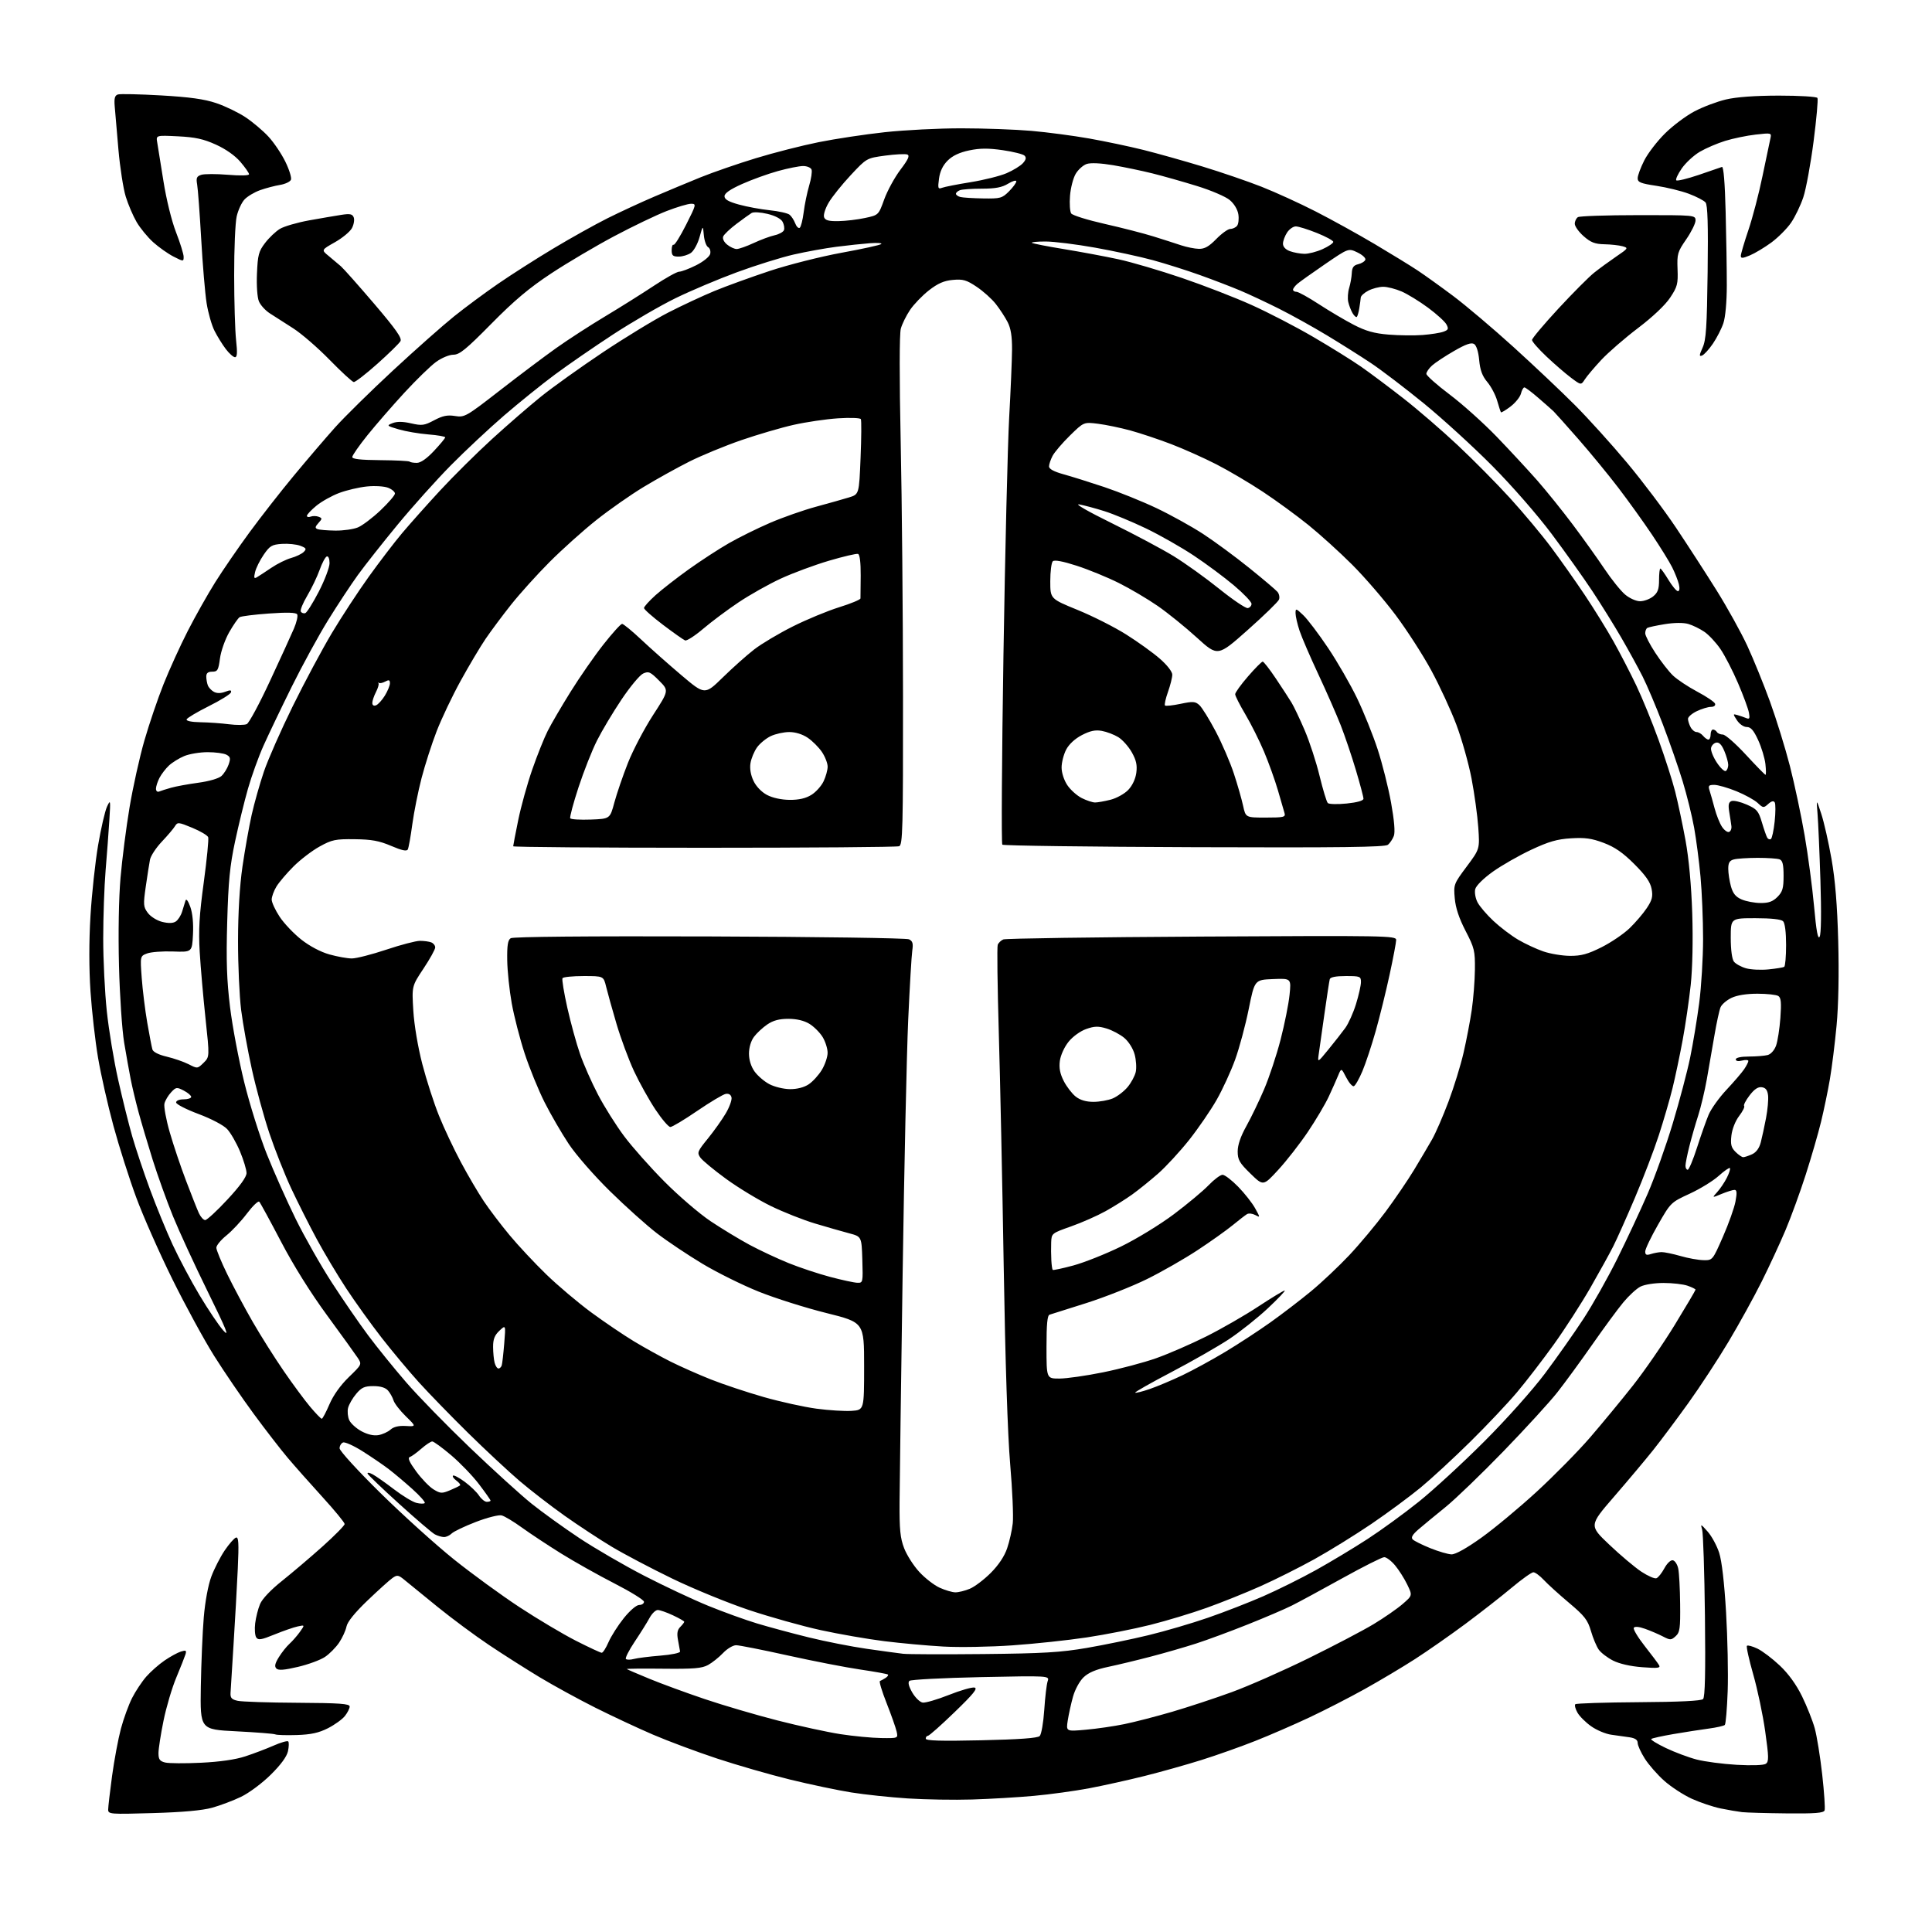 <?xml version="1.0" encoding="UTF-8" standalone="no"?>
<svg 
  version="1.1" 
  xmlns="http://www.w3.org/2000/svg" 
  xmlns:xlink="http://www.w3.org/1999/xlink" 
  xmlns:svg="http://www.w3.org/2000/svg"
  xmlns:rdf="http://www.w3.org/1999/02/22-rdf-syntax-ns#"
  xmlns:cc="http://creativecommons.org/ns#"
  xmlns:dc="http://purl.org/dc/elements/1.1/"
  viewBox="0 0 768 768"
  width="768"
  height="768"
>
<style>svg {background-color: white; }</style>"
<path stroke="none" fill="black" fill-rule="evenodd" d="M60.75,720.73C43.75,721.23 43.00,721.17 43.00,719.33C43.00,718.28 43.70,712.26 44.55,705.96C45.41,699.66 46.99,691.21 48.06,687.19C49.14,683.17 51.14,677.67 52.51,674.98C53.88,672.28 56.42,668.46 58.15,666.48C59.89,664.50 63.15,661.62 65.41,660.08C67.66,658.54 70.58,656.94 71.90,656.52C73.93,655.89 74.21,656.06 73.73,657.64C73.41,658.66 71.77,662.81 70.08,666.86C68.38,670.91 66.09,678.64 65.00,684.02C63.90,689.41 63.00,695.20 63.00,696.89C63.00,699.37 63.50,700.09 65.63,700.62C67.08,700.99 73.49,701.03 79.88,700.72C87.40,700.36 93.62,699.46 97.50,698.18C100.80,697.10 105.85,695.18 108.73,693.92C111.60,692.65 114.23,691.90 114.57,692.24C114.91,692.58 114.86,694.34 114.47,696.15C114.00,698.29 111.60,701.56 107.62,705.48C104.24,708.83 98.97,712.75 95.83,714.26C92.71,715.76 87.54,717.71 84.33,718.60C80.44,719.68 72.60,720.39 60.75,720.73zM710.14,720.85C702.09,720.77 694.15,720.54 692.50,720.35C690.85,720.16 687.02,719.50 684.00,718.89C680.98,718.27 675.80,716.53 672.50,715.03C669.20,713.52 664.29,710.32 661.58,707.91C658.87,705.50 655.38,701.52 653.83,699.07C652.27,696.62 651.00,693.82 651.00,692.85C651.00,691.63 650.00,690.94 647.75,690.60C645.96,690.33 642.71,689.87 640.52,689.58C638.32,689.29 634.73,687.79 632.54,686.24C630.34,684.70 627.87,682.24 627.05,680.77C626.22,679.31 625.85,677.82 626.21,677.46C626.57,677.10 637.89,676.74 651.38,676.65C667.72,676.55 676.27,676.13 677.00,675.40C677.78,674.62 678.00,664.77 677.74,642.40C677.54,624.85 677.04,609.38 676.62,608.00C675.92,605.69 676.09,605.75 678.79,608.80C680.41,610.61 682.48,614.42 683.39,617.25C684.45,620.51 685.45,629.17 686.14,640.95C686.74,651.15 687.03,665.24 686.78,672.25C686.53,679.27 686.02,685.31 685.64,685.69C685.27,686.06 682.38,686.72 679.23,687.14C676.08,687.56 669.77,688.54 665.22,689.32C660.66,690.10 656.69,690.98 656.39,691.28C656.09,691.58 658.72,693.20 662.24,694.88C665.77,696.56 671.25,698.61 674.44,699.44C677.63,700.27 684.80,701.22 690.37,701.54C696.40,701.88 701.08,701.72 701.93,701.14C703.18,700.29 703.15,698.56 701.70,688.28C700.79,681.76 698.64,671.56 696.94,665.62C695.24,659.68 694.11,654.55 694.44,654.23C694.76,653.91 696.63,654.41 698.60,655.35C700.56,656.28 704.57,659.32 707.50,662.09C710.96,665.36 714.05,669.64 716.34,674.31C718.27,678.26 720.54,683.98 721.38,687.00C722.22,690.02 723.56,698.31 724.36,705.42C725.15,712.53 725.58,718.94 725.30,719.67C724.90,720.70 721.51,720.97 710.14,720.85zM386.50,715.33C379.35,715.55 367.82,715.36 360.88,714.91C353.93,714.46 343.81,713.39 338.38,712.52C332.94,711.65 321.98,709.34 314.00,707.39C306.02,705.43 292.98,701.67 285.00,699.03C277.02,696.39 265.59,692.12 259.59,689.55C253.59,686.97 243.24,682.13 236.59,678.80C229.94,675.46 220.00,670.02 214.50,666.71C209.00,663.39 199.95,657.64 194.40,653.92C188.84,650.20 179.68,643.41 174.03,638.83C168.39,634.25 162.49,629.45 160.93,628.16C158.35,626.03 157.91,625.95 155.99,627.30C154.83,628.11 150.38,632.13 146.10,636.22C141.03,641.08 138.11,644.69 137.73,646.59C137.41,648.19 136.09,651.06 134.80,652.98C133.51,654.89 130.99,657.44 129.19,658.65C127.40,659.86 122.57,661.64 118.45,662.61C112.96,663.90 110.68,664.08 109.86,663.26C109.04,662.44 109.30,661.25 110.84,658.76C111.99,656.89 113.90,654.50 115.08,653.43C116.25,652.37 118.11,650.24 119.21,648.71C121.20,645.91 121.20,645.91 118.35,646.53C116.78,646.86 112.64,648.30 109.15,649.72C103.85,651.88 102.65,652.08 101.86,650.90C101.34,650.13 101.15,647.60 101.44,645.27C101.72,642.94 102.59,639.51 103.37,637.65C104.24,635.57 107.65,631.98 112.15,628.40C116.19,625.17 123.44,619.02 128.25,614.71C133.06,610.40 137.00,606.40 137.00,605.82C137.00,605.24 133.05,600.43 128.22,595.13C123.39,589.83 117.16,582.80 114.37,579.50C111.58,576.20 105.49,568.33 100.84,562.00C96.18,555.67 89.12,545.33 85.14,539.00C81.16,532.67 73.68,518.95 68.52,508.50C63.36,498.05 56.89,483.43 54.15,476.00C51.40,468.57 47.32,455.75 45.08,447.50C42.84,439.25 40.10,427.10 38.98,420.50C37.86,413.90 36.51,402.06 35.98,394.18C35.36,385.03 35.36,374.15 35.97,364.02C36.49,355.30 37.86,342.68 39.00,335.97C40.15,329.26 41.74,322.36 42.55,320.64C43.92,317.68 43.98,317.99 43.47,326.00C43.18,330.68 42.51,339.68 41.98,346.00C41.46,352.32 41.03,364.48 41.03,373.00C41.02,381.52 41.67,394.57 42.46,402.00C43.25,409.43 45.27,421.65 46.96,429.17C48.64,436.69 51.16,446.82 52.55,451.67C53.95,456.53 57.11,466.00 59.59,472.72C62.06,479.44 66.12,489.34 68.60,494.72C71.09,500.10 75.91,509.16 79.31,514.85C82.72,520.55 86.95,526.85 88.73,528.85C91.33,531.80 90.14,528.82 82.59,513.47C77.44,503.00 71.22,489.50 68.76,483.47C66.30,477.43 62.67,467.32 60.68,461.00C58.70,454.68 56.17,446.12 55.05,442.00C53.94,437.88 52.54,432.02 51.95,429.00C51.35,425.98 50.19,419.45 49.36,414.50C48.53,409.55 47.60,395.79 47.30,383.92C46.97,370.93 47.21,357.00 47.91,348.92C48.55,341.54 50.16,328.94 51.50,320.93C52.84,312.92 55.49,300.99 57.38,294.43C59.27,287.87 62.70,277.77 65.00,272.00C67.30,266.23 71.63,256.70 74.63,250.84C77.63,244.97 82.55,236.25 85.56,231.45C88.57,226.65 94.70,217.73 99.19,211.61C103.67,205.50 111.62,195.32 116.87,189.00C122.11,182.68 129.47,174.07 133.23,169.87C136.99,165.68 147.36,155.48 156.28,147.21C165.20,138.94 176.10,129.29 180.50,125.76C184.90,122.22 192.78,116.39 198.00,112.80C203.22,109.20 213.12,102.88 220.00,98.76C226.88,94.63 236.55,89.24 241.50,86.76C246.45,84.29 254.78,80.43 260.00,78.20C265.23,75.96 273.55,72.49 278.50,70.48C283.45,68.48 293.33,65.06 300.46,62.89C307.58,60.71 318.83,57.84 325.46,56.51C332.08,55.18 343.89,53.40 351.71,52.55C359.52,51.70 373.25,51.00 382.21,51.01C391.17,51.01 403.68,51.47 410.00,52.02C416.32,52.57 426.68,53.94 433.00,55.06C439.32,56.18 449.00,58.22 454.50,59.59C460.00,60.97 470.57,63.93 478.00,66.19C485.43,68.45 496.00,72.07 501.50,74.24C507.00,76.41 516.67,80.82 523.00,84.06C529.33,87.29 539.90,93.14 546.50,97.05C553.10,100.97 560.75,105.66 563.50,107.49C566.25,109.31 572.62,113.88 577.66,117.65C582.69,121.42 593.49,130.56 601.66,137.97C609.82,145.38 620.82,155.77 626.10,161.08C631.39,166.38 640.69,176.67 646.78,183.96C652.87,191.24 661.65,202.89 666.30,209.85C670.95,216.81 678.20,228.01 682.41,234.75C686.62,241.49 692.08,251.34 694.54,256.63C696.99,261.93 701.07,271.94 703.59,278.88C706.11,285.82 709.68,297.36 711.52,304.52C713.35,311.68 715.99,324.05 717.36,332.02C718.74,339.98 720.43,352.71 721.12,360.29C722.02,370.19 722.65,373.59 723.34,372.35C723.94,371.29 724.05,362.72 723.65,350.07C723.29,338.75 722.77,326.80 722.50,323.50C722.01,317.50 722.01,317.50 723.98,323.50C725.07,326.80 726.90,334.90 728.06,341.50C729.52,349.82 730.34,359.82 730.72,374.12C731.07,386.98 730.82,399.60 730.07,407.62C729.41,414.71 728.21,424.32 727.41,429.00C726.61,433.68 725.02,441.32 723.88,446.00C722.74,450.68 720.00,460.12 717.79,467.00C715.59,473.88 711.97,483.77 709.77,489.00C707.56,494.23 703.29,503.45 700.27,509.50C697.25,515.55 691.35,526.26 687.15,533.29C682.95,540.33 675.74,551.33 671.13,557.75C666.52,564.17 660.22,572.59 657.14,576.46C654.05,580.33 647.06,588.65 641.61,594.95C631.69,606.41 631.69,606.41 639.71,614.02C644.12,618.21 649.86,623.04 652.45,624.76C655.04,626.47 657.74,627.65 658.45,627.38C659.17,627.11 660.59,625.32 661.62,623.41C662.69,621.43 664.12,620.07 664.98,620.24C665.81,620.39 666.77,621.87 667.12,623.51C667.48,625.16 667.82,631.49 667.88,637.60C667.99,647.33 667.77,648.90 666.09,650.42C664.30,652.03 663.98,652.04 660.98,650.49C659.21,649.58 656.04,648.22 653.91,647.47C651.52,646.62 649.83,646.47 649.46,647.07C649.13,647.60 651.06,650.84 653.76,654.27C656.46,657.70 659.04,661.13 659.49,661.91C660.18,663.08 659.08,663.22 652.79,662.74C648.13,662.39 643.71,661.38 641.20,660.10C638.96,658.96 636.41,657.01 635.53,655.76C634.65,654.52 633.25,651.19 632.43,648.36C631.13,643.94 629.90,642.35 623.71,637.15C619.74,633.81 615.22,629.71 613.67,628.04C612.11,626.37 610.25,625.00 609.54,625.00C608.83,625.00 604.93,627.78 600.87,631.18C596.82,634.58 588.55,641.04 582.50,645.54C576.45,650.03 567.45,656.31 562.50,659.50C557.55,662.69 548.55,668.05 542.50,671.42C536.45,674.79 526.55,679.87 520.50,682.71C514.45,685.56 504.78,689.76 499.01,692.04C493.25,694.33 483.61,697.74 477.59,699.63C471.57,701.52 461.44,704.37 455.07,705.96C448.71,707.56 438.77,709.76 433.00,710.86C427.23,711.95 417.32,713.31 411.00,713.88C404.68,714.46 393.65,715.11 386.50,715.33zM390.05,691.79C405.23,691.45 412.48,690.93 413.30,690.10C413.96,689.45 414.77,684.77 415.11,679.70C415.44,674.64 416.05,669.51 416.46,668.31C417.20,666.12 417.20,666.12 389.85,666.68C374.81,667.00 362.05,667.67 361.50,668.17C360.84,668.78 361.24,670.37 362.64,672.80C363.82,674.83 365.68,676.64 366.77,676.80C367.87,676.97 372.53,675.61 377.13,673.79C381.73,671.96 386.34,670.63 387.36,670.83C388.79,671.11 387.00,673.33 379.48,680.59C374.13,685.77 369.36,690.00 368.87,690.00C368.39,690.00 368.00,690.51 368.00,691.14C368.00,691.97 373.94,692.15 390.05,691.79zM350.27,690.90C357.04,691.00 357.04,691.00 356.41,688.25C356.06,686.74 354.27,681.67 352.43,677.00C350.58,672.33 349.39,668.38 349.79,668.23C350.18,668.09 351.16,667.55 351.97,667.04C352.78,666.53 353.23,665.91 352.97,665.66C352.71,665.41 347.77,664.52 342.00,663.67C336.23,662.83 323.25,660.30 313.17,658.07C303.09,655.83 293.84,654.00 292.61,654.00C291.38,654.00 289.05,655.39 287.44,657.09C285.82,658.79 283.15,660.93 281.50,661.84C279.04,663.20 275.84,663.47 263.67,663.34C255.51,663.25 248.99,663.31 249.17,663.48C249.35,663.64 253.39,665.38 258.15,667.34C262.90,669.30 272.80,672.93 280.15,675.41C287.49,677.89 300.51,681.72 309.07,683.91C317.64,686.10 328.89,688.55 334.07,689.35C339.26,690.15 346.55,690.85 350.27,690.90zM118.00,689.70C113.88,689.83 110.01,689.72 109.42,689.44C108.82,689.17 101.86,688.62 93.94,688.22C79.56,687.50 79.56,687.50 79.83,670.50C79.99,661.15 80.51,648.75 81.00,642.94C81.53,636.65 82.75,630.08 84.01,626.70C85.18,623.58 87.57,618.91 89.32,616.32C91.07,613.74 93.09,611.44 93.80,611.21C94.85,610.88 94.99,613.34 94.52,623.65C94.19,630.72 93.44,644.15 92.85,653.50C92.26,662.85 91.71,671.61 91.64,672.97C91.53,674.95 92.10,675.58 94.50,676.10C96.15,676.47 106.84,676.82 118.25,676.88C135.06,676.98 139.00,677.26 139.00,678.37C139.00,679.12 138.15,680.81 137.11,682.13C136.07,683.45 133.03,685.64 130.36,687.00C126.71,688.84 123.64,689.52 118.00,689.70zM431.64,687.59C435.96,687.21 442.84,686.21 446.92,685.37C450.99,684.54 459.54,682.33 465.92,680.47C472.29,678.60 482.96,675.09 489.63,672.65C496.30,670.22 510.03,664.16 520.13,659.20C530.23,654.23 541.90,648.12 546.06,645.60C550.22,643.09 555.40,639.50 557.56,637.63C561.50,634.22 561.50,634.22 559.37,629.83C558.20,627.41 556.02,623.99 554.53,622.22C553.04,620.45 551.12,619.00 550.25,619.00C549.39,619.00 541.90,622.77 533.59,627.38C525.29,631.99 516.25,636.88 513.50,638.25C510.75,639.63 502.88,643.00 496.00,645.74C489.12,648.49 479.90,651.90 475.50,653.32C471.10,654.74 463.01,657.08 457.52,658.51C452.04,659.95 444.40,661.79 440.54,662.60C435.64,663.63 432.69,664.88 430.73,666.76C429.14,668.28 427.32,671.63 426.53,674.47C425.76,677.24 424.83,681.48 424.45,683.90C423.77,688.30 423.77,688.30 431.64,687.59zM251.99,659.46C253.37,659.09 258.10,658.49 262.50,658.14C266.93,657.79 270.43,657.05 270.34,656.50C270.25,655.95 269.87,653.88 269.51,651.90C269.01,649.27 269.26,647.88 270.42,646.73C271.29,645.85 272.00,644.94 272.00,644.68C272.00,644.43 269.98,643.27 267.51,642.11C265.04,640.95 262.32,640.00 261.46,640.00C260.61,640.00 259.14,641.42 258.20,643.16C257.27,644.89 254.62,649.12 252.32,652.56C250.02,656.00 248.44,659.11 248.81,659.48C249.18,659.84 250.61,659.84 251.99,659.46zM391.00,657.51C414.68,657.27 421.61,656.86 432.00,655.08C438.88,653.90 449.90,651.62 456.50,650.02C463.10,648.43 473.76,645.30 480.20,643.07C486.63,640.85 496.57,636.98 502.28,634.48C508.00,631.97 517.40,627.30 523.17,624.09C528.94,620.88 538.12,615.36 543.58,611.81C549.04,608.27 558.23,601.58 564.00,596.95C569.77,592.33 581.48,581.56 590.01,573.02C598.86,564.17 609.22,552.56 614.14,546.00C618.87,539.67 625.74,529.93 629.39,524.34C633.05,518.75 639.13,507.95 642.91,500.34C646.69,492.73 652.11,481.12 654.96,474.55C657.81,467.97 662.31,455.36 664.96,446.52C667.62,437.68 670.72,425.96 671.85,420.47C672.98,414.99 674.61,405.19 675.46,398.70C676.31,392.21 677.00,380.73 677.00,373.20C677.00,365.66 676.54,354.55 675.98,348.50C675.43,342.45 674.28,333.68 673.44,329.00C672.60,324.32 670.54,316.00 668.86,310.50C667.18,305.00 663.64,294.83 660.99,287.90C658.35,280.97 654.73,272.42 652.95,268.90C651.17,265.38 647.37,258.45 644.50,253.50C641.63,248.55 636.46,240.22 633.00,235.00C629.55,229.78 622.28,219.56 616.85,212.30C611.18,204.72 601.12,193.19 593.23,185.23C585.68,177.61 573.42,166.42 566.00,160.36C558.58,154.31 549.12,147.10 545.00,144.35C540.88,141.60 532.99,136.63 527.47,133.30C521.96,129.97 513.41,125.22 508.47,122.74C503.54,120.26 496.57,117.00 493.00,115.49C489.43,113.99 482.23,111.22 477.00,109.35C471.77,107.47 463.35,104.81 458.29,103.42C453.22,102.04 442.89,99.80 435.34,98.45C427.78,97.10 418.92,96.00 415.63,96.00C412.35,96.00 409.90,96.23 410.18,96.52C410.47,96.80 416.19,97.93 422.90,99.02C429.61,100.12 439.38,101.94 444.60,103.07C449.82,104.20 461.16,107.54 469.80,110.48C478.43,113.42 490.91,118.25 497.51,121.23C504.12,124.20 515.15,129.91 522.01,133.92C528.88,137.93 537.42,143.24 541.00,145.73C544.58,148.22 552.18,153.91 557.90,158.38C563.62,162.84 573.33,171.22 579.48,177.00C585.64,182.78 594.98,192.22 600.25,198.00C605.52,203.78 612.85,212.55 616.55,217.50C620.24,222.45 626.28,231.00 629.96,236.50C633.64,242.00 638.79,250.32 641.41,255.00C644.03,259.68 648.10,267.55 650.46,272.50C652.82,277.45 656.81,287.20 659.33,294.18C661.86,301.15 664.82,310.38 665.91,314.68C667.00,318.98 668.85,327.68 670.01,334.00C671.35,341.33 672.32,351.85 672.69,363.00C673.03,373.66 672.80,384.80 672.09,391.50C671.44,397.55 670.00,407.45 668.87,413.50C667.75,419.55 665.95,428.10 664.87,432.50C663.80,436.90 661.33,445.36 659.40,451.30C657.47,457.24 653.18,468.46 649.86,476.25C646.55,484.03 642.69,492.67 641.28,495.45C639.88,498.23 635.80,505.62 632.21,511.88C628.62,518.13 622.10,528.26 617.71,534.38C613.32,540.49 606.70,549.10 602.99,553.50C599.28,557.90 590.90,566.77 584.37,573.20C577.84,579.64 568.99,587.81 564.70,591.35C560.40,594.89 551.63,601.37 545.20,605.75C538.76,610.12 528.55,616.44 522.50,619.80C516.45,623.15 506.77,628.00 501.00,630.57C495.23,633.15 485.66,636.99 479.74,639.11C473.82,641.24 463.69,644.30 457.24,645.92C450.78,647.54 439.43,649.78 432.00,650.90C424.57,652.02 411.30,653.44 402.50,654.05C393.70,654.67 381.32,654.89 375.00,654.53C368.68,654.18 358.10,653.21 351.50,652.39C344.90,651.57 333.53,649.59 326.24,648.00C318.95,646.41 306.13,642.81 297.76,640.02C289.39,637.22 275.66,631.60 267.24,627.52C258.83,623.44 248.02,617.75 243.22,614.87C238.43,612.00 230.00,606.46 224.50,602.57C219.01,598.68 210.91,592.43 206.50,588.67C202.10,584.91 192.93,576.36 186.13,569.67C179.33,562.98 170.51,553.90 166.52,549.50C162.54,545.10 155.86,537.10 151.67,531.73C147.49,526.35 141.19,517.58 137.67,512.23C134.15,506.88 128.84,498.00 125.88,492.50C122.91,487.00 118.36,477.95 115.75,472.39C113.15,466.82 109.24,456.92 107.05,450.39C104.87,443.85 101.74,432.43 100.11,425.00C98.47,417.57 96.56,407.00 95.86,401.50C95.17,396.00 94.61,383.62 94.62,374.00C94.64,362.77 95.27,352.20 96.38,344.50C97.34,337.90 98.98,328.68 100.02,324.00C101.07,319.32 103.27,311.54 104.91,306.71C106.56,301.87 111.72,290.17 116.38,280.71C121.04,271.24 128.02,258.20 131.88,251.72C135.75,245.25 142.38,235.12 146.62,229.22C150.86,223.33 156.78,215.57 159.79,212.00C162.79,208.43 169.56,200.82 174.84,195.10C180.12,189.39 189.44,180.14 195.56,174.55C201.68,168.96 210.47,161.34 215.09,157.62C219.72,153.89 230.75,146.01 239.60,140.09C248.46,134.18 260.16,127.05 265.60,124.26C271.05,121.47 279.33,117.60 284.00,115.67C288.68,113.74 298.58,110.15 306.00,107.69C313.43,105.23 326.25,101.99 334.50,100.48C342.75,98.98 349.86,97.42 350.31,97.01C350.75,96.61 348.73,96.46 345.81,96.68C342.89,96.90 336.90,97.53 332.50,98.10C328.10,98.66 320.45,100.05 315.50,101.18C310.55,102.31 300.43,105.47 293.00,108.20C285.57,110.93 274.55,115.59 268.50,118.55C262.45,121.51 251.28,128.00 243.67,132.97C236.07,137.94 225.67,145.11 220.56,148.91C215.45,152.70 206.38,160.01 200.41,165.15C194.45,170.29 184.90,179.22 179.19,185.00C173.49,190.78 163.98,201.38 158.06,208.56C152.14,215.74 145.04,224.74 142.27,228.56C139.51,232.38 134.18,240.45 130.44,246.50C126.70,252.55 120.18,264.48 115.96,273.00C111.74,281.52 106.68,292.10 104.71,296.50C102.75,300.90 99.99,308.55 98.58,313.50C97.16,318.45 94.85,327.90 93.44,334.50C91.37,344.20 90.77,350.34 90.32,366.50C89.88,381.96 90.14,389.65 91.45,400.37C92.38,407.99 94.91,421.39 97.07,430.14C99.22,438.90 103.27,451.78 106.06,458.78C108.85,465.78 114.01,477.35 117.52,484.50C121.04,491.65 127.50,503.04 131.88,509.80C136.26,516.57 142.76,526.02 146.33,530.80C149.90,535.59 156.71,544.00 161.47,549.50C166.22,555.00 177.64,566.70 186.83,575.50C196.02,584.30 207.03,594.29 211.28,597.71C215.53,601.12 224.07,607.27 230.25,611.38C236.44,615.49 248.03,622.22 256.00,626.34C263.98,630.46 275.45,635.85 281.50,638.32C287.55,640.79 296.32,643.96 301.00,645.37C305.68,646.78 314.90,649.27 321.50,650.89C328.10,652.52 338.45,654.55 344.50,655.42C350.55,656.29 357.07,657.18 359.00,657.40C360.93,657.62 375.32,657.67 391.00,657.51zM239.20,657.00C239.68,657.00 240.90,655.09 241.91,652.75C242.93,650.41 245.65,646.14 247.96,643.25C250.40,640.21 252.98,638.00 254.09,638.00C255.14,638.00 256.00,637.43 256.00,636.73C256.00,636.03 250.74,632.77 244.32,629.48C237.90,626.19 228.33,620.82 223.07,617.55C217.81,614.28 210.80,609.64 207.50,607.26C204.20,604.87 200.56,602.68 199.40,602.39C198.25,602.10 193.63,603.27 189.15,605.00C184.66,606.73 180.35,608.79 179.57,609.57C178.78,610.36 177.41,611.00 176.51,611.00C175.61,611.00 173.97,610.52 172.86,609.93C171.76,609.34 165.38,603.88 158.68,597.81C151.98,591.74 146.34,586.33 146.13,585.79C145.93,585.25 146.83,585.37 148.13,586.07C149.44,586.76 153.26,589.45 156.63,592.03C160.00,594.61 163.99,597.03 165.50,597.41C167.00,597.79 168.51,597.83 168.84,597.49C169.17,597.16 166.98,594.67 163.97,591.96C160.96,589.25 156.70,585.66 154.50,583.98C152.30,582.30 147.63,579.12 144.12,576.90C140.62,574.69 137.13,573.12 136.37,573.41C135.62,573.70 134.99,574.74 134.99,575.72C134.98,576.71 142.19,584.60 151.24,593.51C160.18,602.32 173.35,614.20 180.50,619.93C187.65,625.65 199.35,634.18 206.50,638.87C213.65,643.57 223.73,649.57 228.91,652.21C234.09,654.84 238.71,657.00 239.20,657.00zM379.78,632.98C381.04,632.99 383.62,632.35 385.53,631.55C387.43,630.76 391.17,627.93 393.83,625.27C396.94,622.15 399.27,618.67 400.35,615.48C401.28,612.76 402.29,608.28 402.59,605.52C402.90,602.76 402.43,592.17 401.56,582.00C400.56,570.34 399.61,541.31 398.99,503.50C398.45,470.50 397.57,428.54 397.03,410.26C396.50,391.97 396.30,376.37 396.61,375.58C396.91,374.80 397.91,373.83 398.83,373.44C399.75,373.05 435.26,372.53 477.75,372.30C550.84,371.89 555.00,371.97 555.00,373.62C555.00,374.58 553.83,380.80 552.39,387.44C550.96,394.07 548.48,404.14 546.88,409.81C545.28,415.48 542.90,422.67 541.59,425.78C540.28,428.89 538.74,431.59 538.16,431.78C537.59,431.97 536.23,430.41 535.15,428.31C533.19,424.50 533.19,424.50 531.95,427.50C531.27,429.15 529.59,432.94 528.20,435.92C526.82,438.89 523.09,445.19 519.91,449.92C516.73,454.64 511.44,461.43 508.15,465.00C502.18,471.50 502.18,471.50 497.09,466.54C492.70,462.26 492.00,461.04 492.00,457.70C492.00,455.15 493.17,451.72 495.44,447.66C497.33,444.27 500.51,437.68 502.51,433.00C504.51,428.32 507.45,419.47 509.04,413.32C510.63,407.17 512.24,399.16 512.61,395.52C513.29,388.91 513.29,388.91 506.01,389.20C498.73,389.50 498.73,389.50 496.38,401.15C495.09,407.55 492.66,416.59 490.98,421.23C489.30,425.87 485.99,433.08 483.62,437.23C481.25,441.39 476.33,448.56 472.69,453.16C469.04,457.75 463.50,463.76 460.38,466.51C457.25,469.25 452.62,472.99 450.10,474.80C447.57,476.62 442.80,479.61 439.50,481.45C436.20,483.28 430.01,486.02 425.75,487.52C418.08,490.23 418.00,490.29 417.86,493.88C417.78,495.87 417.81,499.06 417.92,500.97C418.02,502.88 418.27,504.61 418.47,504.80C418.67,505.00 422.36,504.21 426.67,503.05C430.98,501.88 439.49,498.50 445.60,495.52C451.75,492.53 461.11,486.81 466.60,482.69C472.04,478.60 478.28,473.40 480.45,471.13C482.63,468.86 485.12,467.00 485.99,467.00C486.86,467.00 489.66,469.14 492.20,471.75C494.74,474.36 497.77,478.20 498.92,480.29C500.99,484.04 500.99,484.07 498.98,482.99C497.87,482.40 496.41,482.23 495.73,482.62C495.05,483.02 492.48,485.00 490.00,487.04C487.52,489.07 481.23,493.55 476.00,496.99C470.77,500.43 461.76,505.59 455.96,508.45C450.16,511.31 439.36,515.59 431.96,517.95C424.56,520.32 417.94,522.41 417.25,522.60C416.33,522.85 416.00,526.29 416.00,535.47C416.00,548.00 416.00,548.00 421.12,548.00C423.94,548.00 431.75,546.89 438.48,545.52C445.20,544.16 454.71,541.64 459.60,539.91C464.49,538.18 473.44,534.29 479.50,531.26C485.55,528.23 494.86,522.88 500.18,519.37C505.50,515.87 510.23,513.00 510.68,513.00C511.13,513.01 508.14,516.17 504.03,520.03C499.92,523.89 492.94,529.44 488.53,532.36C484.11,535.27 473.83,541.15 465.68,545.42C457.53,549.69 451.04,553.37 451.26,553.60C451.49,553.82 454.11,553.17 457.09,552.14C460.06,551.11 465.88,548.67 470.00,546.70C474.12,544.74 481.77,540.57 487.00,537.43C492.23,534.29 500.32,529.00 505.00,525.67C509.68,522.34 516.94,516.78 521.14,513.31C525.35,509.84 532.19,503.38 536.36,498.96C540.52,494.54 547.00,486.77 550.77,481.71C554.53,476.64 559.65,469.12 562.14,465.00C564.63,460.88 567.84,455.44 569.27,452.93C570.71,450.41 573.64,443.65 575.80,437.91C577.96,432.16 580.66,423.42 581.79,418.48C582.93,413.54 584.39,405.90 585.04,401.50C585.68,397.11 586.25,389.88 586.30,385.44C586.38,377.97 586.11,376.84 582.58,370.03C579.99,365.02 578.62,360.90 578.29,357.09C577.80,351.61 577.90,351.36 583.01,344.50C588.23,337.50 588.23,337.50 587.64,328.92C587.31,324.20 586.10,315.43 584.95,309.42C583.79,303.41 581.08,293.80 578.92,288.05C576.76,282.31 572.26,272.59 568.93,266.45C565.60,260.31 559.20,250.39 554.71,244.40C550.21,238.40 542.48,229.44 537.52,224.48C532.56,219.52 524.70,212.40 520.06,208.66C515.42,204.92 507.32,199.00 502.06,195.52C496.80,192.03 488.46,187.11 483.53,184.58C478.60,182.05 470.50,178.43 465.53,176.53C460.56,174.63 453.26,172.19 449.30,171.11C445.35,170.04 439.57,168.84 436.46,168.45C430.82,167.75 430.82,167.75 425.33,173.12C422.31,176.08 419.21,179.72 418.42,181.20C417.64,182.69 417.00,184.59 417.00,185.42C417.00,186.42 418.96,187.48 422.75,188.53C425.91,189.40 433.23,191.69 439.00,193.62C444.77,195.56 454.12,199.33 459.76,202.01C465.40,204.69 473.73,209.31 478.26,212.26C482.79,215.22 491.03,221.28 496.56,225.74C502.09,230.19 507.16,234.49 507.83,235.29C508.49,236.09 508.76,237.46 508.42,238.34C508.09,239.21 502.47,244.67 495.94,250.47C484.07,261.01 484.07,261.01 475.78,253.47C471.23,249.32 464.24,243.67 460.26,240.91C456.28,238.15 449.31,234.03 444.77,231.76C440.23,229.49 432.68,226.40 428.01,224.89C422.44,223.09 419.15,222.48 418.50,223.12C417.95,223.66 417.50,227.23 417.50,231.06C417.50,238.02 417.50,238.02 428.34,242.45C434.30,244.88 442.98,249.26 447.63,252.19C452.28,255.11 458.31,259.45 461.04,261.83C463.95,264.36 466.00,267.00 466.00,268.19C466.00,269.31 465.23,272.41 464.28,275.07C463.34,277.72 462.81,280.14 463.10,280.44C463.40,280.73 466.17,280.44 469.27,279.79C474.22,278.75 475.14,278.81 476.77,280.29C477.80,281.22 480.71,285.92 483.25,290.74C485.79,295.56 489.04,303.10 490.48,307.50C491.93,311.90 493.57,317.64 494.14,320.25C495.17,325.00 495.17,325.00 503.15,325.00C510.28,325.00 511.08,324.81 510.63,323.25C510.36,322.29 509.17,318.20 508.00,314.18C506.83,310.15 504.34,303.23 502.48,298.80C500.61,294.38 497.26,287.69 495.04,283.95C492.82,280.21 491.00,276.62 491.00,275.96C491.00,275.31 493.29,272.12 496.10,268.89C498.90,265.65 501.53,263.00 501.94,263.00C502.34,263.00 504.71,266.04 507.19,269.75C509.68,273.46 512.48,277.77 513.42,279.32C514.36,280.86 516.71,285.81 518.64,290.32C520.57,294.82 523.23,302.97 524.55,308.43C525.88,313.89 527.35,318.75 527.82,319.22C528.30,319.70 531.68,319.78 535.34,319.41C539.58,318.97 542.00,318.28 542.00,317.49C542.00,316.81 540.65,311.71 538.99,306.14C537.34,300.57 534.61,292.53 532.94,288.26C531.26,283.99 527.26,274.88 524.04,268.00C520.82,261.12 517.47,253.35 516.59,250.72C515.72,248.08 515.00,244.96 515.00,243.78C515.00,241.74 515.17,241.79 518.09,244.56C519.79,246.18 524.22,252.03 527.94,257.58C531.66,263.12 536.84,272.12 539.47,277.58C542.09,283.03 545.76,292.13 547.61,297.79C549.47,303.46 551.88,313.02 552.97,319.06C554.25,326.19 554.64,330.82 554.07,332.30C553.60,333.56 552.54,335.13 551.73,335.81C550.58,336.76 533.26,336.98 474.71,336.77C433.16,336.62 398.84,336.17 398.44,335.77C398.03,335.37 398.24,301.39 398.89,260.27C399.54,219.15 400.57,176.72 401.16,166.00C401.76,155.28 402.27,143.12 402.30,139.00C402.33,133.65 401.82,130.50 400.53,128.00C399.54,126.08 397.43,122.85 395.84,120.83C394.26,118.81 390.83,115.74 388.23,114.00C384.18,111.29 382.82,110.90 378.77,111.27C375.24,111.59 372.83,112.64 369.27,115.41C366.65,117.46 363.27,120.96 361.76,123.20C360.25,125.44 358.60,128.79 358.09,130.65C357.52,132.72 357.50,150.13 358.04,175.76C358.53,198.72 358.94,244.11 358.96,276.64C359.00,329.67 358.84,335.85 357.42,336.39C356.55,336.73 321.67,337.00 279.92,337.00C238.16,337.00 204.00,336.73 204.00,336.41C204.00,336.08 204.90,331.40 206.00,326.01C207.10,320.62 209.61,311.57 211.58,305.90C213.55,300.24 216.31,293.33 217.72,290.55C219.12,287.77 223.21,280.77 226.81,275.00C230.40,269.23 236.26,260.79 239.83,256.25C243.40,251.71 246.76,248.00 247.29,248.00C247.82,248.00 251.24,250.81 254.90,254.25C258.55,257.69 265.73,264.05 270.85,268.39C280.17,276.28 280.17,276.28 287.34,269.27C291.28,265.42 296.89,260.41 299.82,258.15C302.74,255.89 309.64,251.78 315.14,249.03C320.64,246.27 328.93,242.84 333.57,241.39C338.21,239.95 342.02,238.37 342.05,237.88C342.07,237.40 342.12,233.30 342.14,228.78C342.17,223.59 341.78,220.43 341.08,220.19C340.46,219.99 335.26,221.21 329.52,222.90C323.77,224.60 315.17,227.79 310.40,229.99C305.63,232.19 298.08,236.44 293.61,239.43C289.15,242.41 282.81,247.15 279.52,249.95C276.23,252.75 273.00,254.83 272.34,254.58C271.68,254.32 267.73,251.54 263.57,248.39C259.41,245.24 256.00,242.23 256.00,241.70C256.00,241.16 258.06,238.88 260.57,236.61C263.09,234.35 269.05,229.71 273.82,226.29C278.60,222.88 285.76,218.21 289.75,215.93C293.74,213.64 301.11,210.00 306.14,207.83C311.16,205.67 319.37,202.79 324.39,201.43C329.40,200.07 335.30,198.41 337.50,197.73C341.50,196.50 341.50,196.50 342.09,182.00C342.42,174.03 342.47,167.10 342.20,166.61C341.93,166.12 337.84,165.98 333.11,166.29C328.37,166.60 320.45,167.77 315.50,168.88C310.55,169.99 301.17,172.74 294.66,174.98C288.15,177.23 278.86,181.06 274.02,183.49C269.18,185.92 261.01,190.46 255.86,193.57C250.71,196.68 242.22,202.62 237.00,206.78C231.78,210.93 223.43,218.42 218.45,223.42C213.47,228.41 206.59,236.05 203.15,240.38C199.71,244.71 195.16,250.83 193.02,253.97C190.89,257.11 186.43,264.61 183.11,270.64C179.79,276.66 175.50,285.70 173.56,290.71C171.62,295.72 168.93,304.10 167.57,309.33C166.21,314.57 164.56,322.82 163.90,327.67C163.25,332.53 162.44,337.02 162.11,337.66C161.68,338.49 159.75,338.08 155.50,336.26C150.74,334.23 147.74,333.68 141.00,333.60C133.33,333.51 131.97,333.79 127.06,336.50C124.07,338.15 119.40,341.71 116.70,344.41C113.99,347.11 110.93,350.71 109.89,352.41C108.86,354.11 108.01,356.44 108.00,357.58C108.00,358.72 109.43,361.81 111.18,364.45C112.92,367.09 116.81,371.17 119.81,373.53C123.12,376.13 127.49,378.44 130.95,379.40C134.07,380.28 138.09,381.00 139.87,381.00C141.65,381.00 147.82,379.42 153.57,377.50C159.32,375.57 165.34,374.00 166.93,374.00C168.53,374.00 170.55,374.27 171.42,374.61C172.29,374.94 173.00,375.85 173.00,376.62C173.00,377.39 170.91,381.17 168.35,385.02C163.70,392.01 163.70,392.01 164.30,401.76C164.65,407.49 166.13,416.24 167.88,423.00C169.52,429.32 172.50,438.55 174.50,443.50C176.49,448.45 180.42,456.77 183.22,462.00C186.01,467.23 190.11,474.20 192.32,477.50C194.53,480.80 199.14,486.88 202.57,491.00C205.99,495.12 212.56,502.14 217.15,506.59C221.74,511.04 229.78,517.83 235.00,521.68C240.22,525.52 247.89,530.71 252.03,533.21C256.17,535.71 262.69,539.32 266.53,541.24C270.36,543.16 277.55,546.35 282.50,548.32C287.45,550.29 296.93,553.44 303.56,555.34C310.19,557.23 319.64,559.31 324.56,559.97C329.48,560.63 335.75,561.02 338.50,560.84C343.50,560.50 343.50,560.50 343.50,543.09C343.50,525.69 343.50,525.69 328.50,521.95C320.25,519.90 308.17,516.08 301.66,513.47C295.14,510.86 285.05,505.86 279.22,502.36C273.40,498.86 265.29,493.44 261.21,490.31C257.13,487.19 248.72,479.65 242.52,473.56C236.21,467.37 228.97,459.08 226.08,454.73C223.24,450.45 218.91,443.00 216.47,438.16C214.03,433.32 210.47,424.59 208.56,418.76C206.65,412.93 204.34,403.96 203.42,398.83C202.50,393.70 201.69,385.99 201.63,381.71C201.54,375.80 201.87,373.69 203.01,372.96C203.94,372.35 233.47,372.09 282.00,372.25C324.80,372.39 360.32,372.90 361.34,373.39C362.80,374.10 363.07,375.04 362.64,377.89C362.35,379.88 361.62,392.30 361.02,405.50C360.43,418.70 359.43,464.15 358.81,506.50C358.19,548.85 357.64,589.58 357.59,597.00C357.52,608.04 357.85,611.40 359.41,615.44C360.45,618.16 363.15,622.39 365.41,624.84C367.66,627.30 371.30,630.12 373.50,631.13C375.70,632.13 378.53,632.97 379.78,632.98zM577.00,617.89C578.56,617.93 583.05,615.42 588.91,611.23C594.08,607.53 603.98,599.30 610.91,592.93C617.83,586.56 627.36,576.89 632.07,571.43C636.78,565.97 644.43,556.70 649.07,550.83C653.71,544.96 661.21,534.08 665.75,526.65C670.29,519.22 674.00,512.93 674.00,512.67C674.00,512.41 672.58,511.70 670.85,511.10C669.12,510.49 664.82,510.00 661.30,510.00C657.64,510.00 653.69,510.63 652.08,511.46C650.52,512.26 647.47,515.08 645.29,517.71C643.10,520.34 637.55,527.90 632.94,534.50C628.33,541.10 622.08,549.65 619.05,553.50C616.02,557.35 606.41,567.86 597.69,576.86C588.97,585.86 578.61,595.84 574.67,599.04C570.73,602.23 565.92,606.19 564.00,607.84C561.51,609.97 560.81,611.15 561.56,611.93C562.14,612.53 565.29,614.10 568.56,615.42C571.83,616.74 575.62,617.85 577.00,617.89zM193.52,597.00C194.34,597.00 195.00,596.78 195.00,596.51C195.00,596.24 192.94,593.32 190.43,590.02C187.92,586.71 182.94,581.53 179.38,578.51C175.81,575.48 172.41,573.00 171.83,573.00C171.24,573.00 169.29,574.30 167.48,575.88C165.67,577.47 163.60,578.97 162.88,579.21C161.97,579.51 162.76,581.27 165.46,584.94C167.60,587.86 170.70,591.06 172.34,592.06C175.07,593.72 175.65,593.75 178.87,592.41C180.81,591.60 182.61,590.72 182.88,590.46C183.14,590.19 182.49,589.35 181.43,588.57C180.37,587.80 179.76,586.91 180.07,586.59C180.38,586.28 182.47,587.37 184.71,589.02C186.94,590.66 189.51,593.13 190.41,594.50C191.31,595.88 192.71,597.00 193.52,597.00zM150.43,570.48C152.05,570.20 154.20,569.22 155.23,568.30C156.46,567.18 158.49,566.69 161.29,566.85C165.50,567.08 165.50,567.08 161.29,562.97C158.98,560.71 156.79,557.88 156.43,556.68C156.06,555.48 155.07,553.71 154.23,552.75C153.22,551.60 151.24,551.00 148.43,551.00C144.91,551.00 143.73,551.53 141.59,554.08C140.16,555.77 138.72,558.28 138.37,559.65C138.03,561.02 138.23,563.22 138.83,564.53C139.43,565.84 141.62,567.83 143.71,568.95C146.13,570.25 148.56,570.81 150.43,570.48zM127.91,563.98C128.23,563.97 129.61,561.39 130.96,558.23C132.51,554.62 135.36,550.63 138.66,547.43C143.87,542.38 143.89,542.35 142.20,539.76C141.26,538.33 135.80,530.75 130.05,522.91C123.48,513.95 116.66,503.04 111.71,493.57C107.37,485.28 103.48,478.14 103.06,477.70C102.65,477.27 100.44,479.38 98.16,482.40C95.88,485.42 92.21,489.34 90.01,491.11C87.80,492.89 86.00,495.08 86.00,495.99C86.00,496.90 87.96,501.66 90.36,506.57C92.76,511.48 97.31,520.00 100.48,525.50C103.65,531.00 109.19,539.77 112.79,545.00C116.38,550.23 121.12,556.64 123.32,559.25C125.52,561.86 127.58,563.99 127.91,563.98zM198.15,544.00C198.65,544.00 199.24,543.44 199.45,542.75C199.66,542.06 200.11,538.15 200.44,534.05C201.05,526.60 201.05,526.60 198.53,528.98C196.62,530.77 196.00,532.35 196.01,535.42C196.02,537.67 196.30,540.51 196.63,541.75C196.96,542.99 197.64,544.00 198.15,544.00zM340.79,509.92C343.03,510.00 343.07,509.82 342.79,500.78C342.50,491.56 342.50,491.56 337.50,490.24C334.75,489.51 328.68,487.77 324.00,486.37C319.32,484.97 311.43,481.85 306.46,479.43C301.49,477.01 293.47,472.15 288.64,468.63C283.80,465.10 279.19,461.29 278.39,460.14C277.04,458.21 277.26,457.65 281.40,452.58C283.85,449.56 287.05,445.06 288.51,442.57C289.97,440.09 290.99,437.26 290.79,436.28C290.56,435.15 289.72,434.63 288.49,434.84C287.43,435.03 282.33,438.07 277.17,441.59C272.02,445.12 267.20,448.00 266.47,448.00C265.75,448.00 263.08,444.88 260.54,441.06C258.00,437.24 254.18,430.38 252.04,425.81C249.91,421.24 246.77,412.77 245.07,407.00C243.37,401.23 241.52,394.59 240.95,392.25C239.92,388.00 239.92,388.00 232.02,388.00C227.67,388.00 223.88,388.38 223.60,388.84C223.31,389.30 224.18,394.59 225.52,400.59C226.87,406.59 229.14,414.88 230.58,419.00C232.01,423.12 235.24,430.41 237.74,435.18C240.24,439.96 244.91,447.39 248.13,451.68C251.34,455.98 258.56,464.11 264.17,469.75C269.78,475.39 277.99,482.44 282.43,485.42C286.87,488.39 293.88,492.64 298.00,494.86C302.12,497.07 309.10,500.33 313.50,502.11C317.90,503.89 325.32,506.35 330.00,507.59C334.68,508.83 339.53,509.88 340.79,509.92zM677.14,500.93C680.78,501.00 680.78,501.00 684.90,491.61C687.17,486.44 689.41,480.14 689.88,477.61C690.53,474.13 690.44,473.00 689.49,473.00C688.81,473.00 686.50,473.72 684.37,474.60C680.50,476.21 680.50,476.21 682.63,473.85C683.81,472.56 685.53,470.00 686.46,468.16C687.39,466.32 687.93,464.60 687.66,464.33C687.40,464.06 685.39,465.46 683.21,467.43C681.02,469.41 675.84,472.59 671.69,474.51C664.19,477.97 664.13,478.03 659.08,486.86C656.29,491.74 654.00,496.52 654.00,497.49C654.00,498.85 654.50,499.07 656.25,498.50C657.49,498.10 659.40,497.75 660.50,497.73C661.60,497.72 664.98,498.41 668.00,499.28C671.02,500.16 675.14,500.90 677.14,500.93zM81.57,485.00C82.26,485.00 86.24,481.33 90.41,476.83C95.42,471.45 98.00,467.86 98.00,466.30C98.00,465.00 96.83,461.14 95.41,457.72C93.98,454.30 91.68,450.30 90.29,448.82C88.83,447.27 84.03,444.75 78.89,442.82C74.01,441.00 70.01,438.94 70.01,438.25C70.00,437.53 71.26,437.00 73.00,437.00C74.65,437.00 76.00,436.56 76.00,436.03C76.00,435.49 74.67,434.36 73.04,433.52C70.26,432.08 69.96,432.12 68.00,434.23C66.86,435.45 65.67,437.45 65.37,438.66C65.07,439.87 66.01,445.01 67.47,450.08C68.93,455.16 71.85,463.85 73.97,469.40C76.08,474.96 78.37,480.74 79.06,482.25C79.76,483.76 80.88,485.00 81.57,485.00zM670.88,465.00C671.37,465.00 673.03,461.06 674.57,456.25C676.11,451.44 678.19,445.56 679.18,443.18C680.17,440.81 683.39,436.31 686.33,433.18C689.26,430.06 692.41,426.39 693.33,425.03C694.25,423.67 695.00,422.20 695.00,421.76C695.00,421.32 693.88,421.24 692.50,421.59C690.96,421.98 690.00,421.79 690.00,421.11C690.00,420.44 692.08,419.99 695.25,419.99C698.14,419.98 701.48,419.71 702.69,419.39C703.95,419.05 705.36,417.47 706.01,415.65C706.64,413.92 707.41,408.97 707.73,404.65C708.17,398.54 707.99,396.61 706.90,395.92C706.13,395.43 702.42,395.02 698.65,395.02C694.32,395.01 690.52,395.61 688.31,396.66C686.39,397.57 684.42,399.26 683.94,400.41C683.46,401.56 682.37,406.55 681.53,411.50C680.69,416.45 679.32,424.32 678.49,429.00C677.66,433.68 676.10,440.20 675.04,443.50C673.97,446.80 672.40,452.26 671.55,455.64C670.70,459.02 670.00,462.51 670.00,463.39C670.00,464.28 670.40,465.00 670.88,465.00zM692.95,460.00C693.48,460.00 695.05,459.48 696.46,458.84C698.13,458.08 699.33,456.43 699.94,454.09C700.45,452.11 701.39,447.79 702.02,444.47C702.66,441.15 703.02,437.10 702.84,435.47C702.59,433.32 701.90,432.41 700.34,432.19C698.84,431.98 697.36,432.97 695.46,435.47C693.95,437.44 692.99,439.32 693.32,439.65C693.65,439.98 692.75,441.77 691.33,443.63C689.83,445.60 688.55,448.84 688.26,451.39C687.86,454.93 688.17,456.17 689.88,457.88C691.05,459.05 692.43,460.00 692.95,460.00zM434.67,438.00C437.09,438.00 440.53,437.39 442.33,436.64C444.12,435.89 446.77,433.87 448.21,432.16C449.65,430.45 451.12,427.72 451.48,426.11C451.83,424.49 451.64,421.36 451.04,419.16C450.42,416.85 448.68,414.07 446.94,412.60C445.27,411.20 442.09,409.51 439.86,408.84C436.56,407.85 435.06,407.89 431.75,409.06C429.42,409.89 426.43,412.05 424.76,414.13C423.10,416.19 421.61,419.47 421.31,421.71C420.93,424.54 421.37,426.81 422.86,429.73C424.01,431.98 426.14,434.75 427.61,435.91C429.39,437.31 431.72,438.00 434.67,438.00zM314.00,432.95C316.83,432.97 319.59,432.27 321.44,431.05C323.06,429.98 325.42,427.40 326.69,425.30C327.95,423.21 328.99,420.15 328.99,418.50C328.99,416.85 328.10,414.03 327.01,412.24C325.91,410.45 323.55,408.09 321.76,406.99C319.63,405.70 316.72,405.01 313.40,405.00C309.75,405.00 307.35,405.64 304.99,407.25C303.17,408.49 300.79,410.70 299.71,412.17C298.51,413.78 297.73,416.42 297.73,418.83C297.73,421.34 298.55,423.96 299.94,425.92C301.16,427.63 303.81,429.91 305.83,430.97C307.85,432.04 311.52,432.93 314.00,432.95zM80.92,422.49C83.33,420.12 83.33,420.12 81.69,404.81C80.79,396.39 79.75,384.52 79.39,378.43C78.88,369.69 79.21,363.86 81.00,350.74C82.24,341.59 83.03,333.52 82.75,332.79C82.47,332.06 79.63,330.38 76.43,329.06C70.96,326.79 70.56,326.76 69.56,328.41C68.98,329.38 66.62,332.15 64.33,334.57C62.04,336.99 59.92,340.21 59.62,341.74C59.33,343.26 58.57,348.05 57.95,352.39C56.91,359.65 56.98,360.49 58.76,362.89C59.83,364.34 62.35,365.92 64.42,366.45C66.91,367.07 68.72,367.04 69.83,366.34C70.75,365.76 71.90,363.99 72.39,362.40C72.87,360.80 73.48,358.82 73.74,358.00C74.03,357.09 74.78,358.08 75.65,360.50C76.55,363.03 76.94,367.08 76.71,371.50C76.35,378.50 76.35,378.50 68.80,378.23C64.65,378.08 60.00,378.43 58.48,379.01C55.70,380.06 55.70,380.06 56.34,388.78C56.69,393.58 57.68,401.55 58.53,406.50C59.39,411.45 60.31,416.25 60.58,417.16C60.89,418.19 63.05,419.28 66.29,420.04C69.15,420.72 73.08,422.08 75.00,423.06C78.47,424.84 78.52,424.84 80.92,422.49zM528.12,417.12C530.53,414.16 533.53,410.34 534.78,408.62C536.03,406.90 537.95,402.64 539.03,399.14C540.11,395.65 541.00,391.71 541.00,390.39C541.00,388.13 540.66,388.00 534.97,388.00C530.99,388.00 528.82,388.43 528.60,389.25C528.41,389.94 527.46,396.12 526.49,403.00C525.51,409.88 524.49,417.07 524.22,419.00C523.73,422.50 523.73,422.50 528.12,417.12zM703.00,385.35C706.02,385.05 708.84,384.59 709.25,384.34C709.66,384.09 710.00,380.17 710.00,375.64C710.00,370.56 709.54,366.94 708.80,366.20C708.03,365.43 704.09,365.00 697.80,365.00C688.00,365.00 688.00,365.00 688.00,372.81C688.00,377.52 688.50,381.26 689.25,382.25C689.94,383.14 692.08,384.33 694.00,384.89C695.92,385.45 699.98,385.66 703.00,385.35zM624.12,379.97C628.56,379.99 631.17,379.28 636.62,376.55C640.40,374.66 645.43,371.25 647.78,368.99C650.13,366.72 653.22,363.11 654.64,360.96C656.76,357.77 657.11,356.38 656.54,353.36C656.03,350.65 654.19,348.01 649.67,343.49C645.12,338.94 641.92,336.73 637.50,335.06C632.72,333.26 630.08,332.89 624.50,333.24C618.95,333.58 615.67,334.53 608.66,337.81C603.79,340.09 596.93,344.01 593.41,346.52C589.69,349.18 586.77,352.07 586.43,353.44C586.10,354.73 586.51,357.08 587.33,358.67C588.15,360.26 591.01,363.61 593.68,366.10C596.35,368.60 600.77,371.95 603.50,373.55C606.24,375.16 610.73,377.25 613.49,378.20C616.24,379.15 621.03,379.95 624.12,379.97zM699.80,358.96C703.06,358.99 704.68,358.41 706.55,356.55C708.60,354.49 709.00,353.12 709.00,348.15C709.00,343.66 708.61,342.07 707.42,341.61C706.55,341.27 702.61,341.01 698.67,341.01C694.73,341.02 690.49,341.30 689.25,341.63C687.52,342.09 687.00,342.96 687.01,345.37C687.01,347.09 687.49,350.22 688.07,352.33C688.87,355.18 689.95,356.51 692.32,357.54C694.07,358.30 697.43,358.94 699.80,358.96zM703.95,333.53C704.40,333.25 705.08,330.11 705.46,326.54C705.84,322.98 705.85,319.56 705.48,318.96C705.02,318.23 704.18,318.43 702.89,319.60C701.07,321.25 700.87,321.22 698.69,319.17C697.42,317.99 693.61,315.89 690.22,314.51C686.82,313.13 682.88,312.00 681.45,312.00C679.22,312.00 678.96,312.31 679.58,314.25C679.98,315.49 680.88,318.67 681.58,321.31C682.28,323.96 683.59,327.25 684.49,328.62C685.39,330.00 686.66,330.94 687.31,330.71C687.97,330.48 688.39,329.44 688.26,328.40C688.13,327.35 687.75,324.82 687.40,322.76C686.93,319.91 687.15,318.88 688.32,318.43C689.16,318.11 691.88,318.74 694.36,319.84C698.40,321.62 699.03,322.36 700.39,326.93C701.22,329.74 702.18,332.48 702.52,333.03C702.86,333.58 703.50,333.81 703.95,333.53zM234.82,325.79C242.48,325.50 242.48,325.50 244.22,319.00C245.19,315.43 247.61,308.34 249.62,303.26C251.63,298.18 256.12,289.63 259.60,284.26C265.92,274.50 265.92,274.50 262.01,270.57C258.51,267.05 257.85,266.75 255.66,267.74C254.32,268.35 250.44,273.02 247.03,278.12C243.62,283.21 239.24,290.54 237.30,294.41C235.35,298.27 232.05,306.62 229.97,312.96C227.89,319.31 226.41,324.85 226.68,325.29C226.95,325.72 230.61,325.95 234.82,325.79zM435.31,319.00C436.30,319.00 439.07,318.51 441.46,317.91C443.85,317.30 447.01,315.55 448.48,314.02C450.12,312.31 451.37,309.66 451.70,307.21C452.11,304.15 451.68,302.20 449.91,299.05C448.62,296.77 446.21,294.06 444.54,293.03C442.87,292.01 439.93,290.89 438.00,290.54C435.40,290.07 433.36,290.51 430.07,292.21C427.33,293.63 424.95,295.82 423.82,297.98C422.82,299.90 422.00,303.10 422.00,305.09C422.00,307.18 422.95,310.13 424.27,312.10C425.52,313.97 428.11,316.29 430.02,317.25C431.93,318.21 434.31,319.00 435.31,319.00zM313.88,317.96C317.59,317.99 320.28,317.37 322.53,315.98C324.32,314.88 326.51,312.45 327.39,310.58C328.28,308.72 329.00,306.09 329.00,304.75C329.00,303.40 327.98,300.78 326.73,298.92C325.48,297.07 322.93,294.52 321.08,293.27C318.98,291.86 316.21,291.00 313.75,291.00C311.58,291.00 308.26,291.73 306.38,292.62C304.50,293.52 302.04,295.54 300.92,297.11C299.80,298.69 298.63,301.50 298.33,303.36C297.98,305.51 298.41,308.07 299.53,310.41C300.57,312.62 302.72,314.85 304.89,316.00C307.10,317.17 310.59,317.93 313.88,317.96zM63.25,314.65C63.94,314.36 66.08,313.68 68.00,313.14C69.92,312.59 74.80,311.70 78.83,311.15C83.07,310.58 86.94,309.46 88.02,308.48C89.04,307.56 90.33,305.50 90.88,303.91C91.73,301.47 91.59,300.85 90.01,300.01C88.98,299.45 85.61,299.00 82.53,299.00C79.45,299.00 75.27,299.70 73.23,300.55C71.19,301.40 68.47,303.09 67.17,304.30C65.87,305.51 64.18,307.72 63.40,309.20C62.63,310.69 62.00,312.64 62.00,313.53C62.00,314.45 62.55,314.94 63.25,314.65zM701.82,308.00C702.06,308.00 702.04,306.07 701.78,303.71C701.51,301.35 700.22,297.08 698.90,294.21C697.11,290.30 695.98,289.00 694.37,289.00C693.16,289.00 691.48,287.85 690.49,286.35C688.83,283.81 688.83,283.72 690.63,284.24C691.66,284.53 693.23,285.08 694.12,285.44C695.45,285.99 695.65,285.61 695.23,283.31C694.95,281.76 693.00,276.48 690.90,271.58C688.80,266.67 685.65,260.56 683.90,258.00C682.16,255.45 679.28,252.36 677.51,251.15C675.74,249.94 672.87,248.54 671.12,248.03C669.15,247.47 665.58,247.50 661.79,248.11C658.41,248.66 655.28,249.33 654.82,249.61C654.37,249.89 654.00,250.85 654.00,251.74C654.00,252.63 655.79,256.12 657.99,259.48C660.18,262.85 663.35,266.92 665.02,268.52C666.70,270.13 671.07,273.03 674.73,274.97C678.39,276.91 681.56,279.06 681.78,279.75C682.00,280.47 681.30,281.00 680.12,281.00C678.99,281.00 676.48,281.76 674.53,282.69C672.59,283.61 671.00,284.99 671.00,285.75C671.00,286.51 671.47,288.00 672.04,289.07C672.60,290.13 673.67,291.00 674.41,291.00C675.15,291.00 676.32,291.68 677.00,292.50C677.68,293.32 678.64,294.00 679.12,294.00C679.61,294.00 680.00,293.10 680.00,292.00C680.00,290.90 680.42,290.00 680.94,290.00C681.46,290.00 682.16,290.45 682.50,291.00C682.84,291.55 683.91,292.00 684.87,292.00C685.83,292.00 689.94,295.60 694.00,300.00C698.06,304.40 701.58,308.00 701.82,308.00zM686.04,306.48C686.57,306.15 687.00,305.06 687.00,304.06C687.00,303.06 686.31,300.58 685.46,298.56C684.41,296.04 683.38,294.97 682.22,295.20C681.29,295.38 680.37,296.34 680.17,297.33C679.98,298.33 681.01,300.92 682.45,303.11C683.89,305.29 685.51,306.80 686.04,306.48zM98.10,287.84C98.98,287.43 103.12,279.76 107.28,270.79C111.45,261.83 115.75,252.43 116.83,249.90C117.92,247.37 118.50,244.81 118.13,244.21C117.67,243.47 114.18,243.36 106.93,243.88C101.14,244.29 95.89,244.95 95.26,245.34C94.64,245.72 92.78,248.40 91.13,251.28C89.48,254.16 87.82,258.87 87.44,261.75C86.82,266.41 86.48,267.00 84.37,267.00C82.70,267.00 82.00,267.57 82.00,268.92C82.00,269.97 82.28,271.56 82.62,272.45C82.96,273.33 84.05,274.49 85.05,275.03C86.24,275.66 87.79,275.65 89.52,274.99C91.54,274.22 92.09,274.28 91.81,275.24C91.61,275.93 87.64,278.40 82.98,280.72C78.33,283.05 74.36,285.41 74.18,285.97C73.97,286.59 76.16,287.04 79.67,287.10C82.88,287.15 87.97,287.51 91.00,287.90C94.03,288.28 97.22,288.26 98.10,287.84zM149.48,280.37C150.29,280.06 151.87,278.33 152.98,276.53C154.09,274.73 155.00,272.51 155.00,271.60C155.00,270.28 154.61,270.14 153.13,270.93C152.10,271.48 150.98,271.72 150.63,271.46C150.28,271.21 150.21,271.28 150.46,271.63C150.71,271.97 150.26,273.52 149.46,275.08C148.66,276.63 148.00,278.58 148.00,279.42C148.00,280.35 148.57,280.72 149.48,280.37zM121.34,243.74C121.98,243.53 124.41,239.66 126.75,235.13C129.09,230.59 131.00,225.52 131.00,223.86C131.00,222.13 130.54,220.99 129.91,221.20C129.32,221.39 128.03,223.79 127.06,226.53C126.08,229.26 123.87,233.89 122.13,236.82C120.39,239.75 119.24,242.58 119.58,243.12C119.91,243.66 120.70,243.94 121.34,243.74zM496.00,241.73C496.82,241.59 497.50,240.83 497.50,240.03C497.50,239.24 494.35,235.94 490.50,232.70C486.65,229.45 479.45,224.10 474.50,220.82C469.55,217.53 461.00,212.67 455.50,210.03C450.00,207.39 442.57,204.31 439.00,203.19C435.43,202.06 430.93,200.86 429.00,200.51C426.98,200.15 432.44,203.30 441.90,207.95C450.92,212.40 462.01,218.30 466.54,221.08C471.07,223.86 479.22,229.70 484.64,234.06C490.06,238.42 495.18,241.87 496.00,241.73zM651.97,239.00C653.51,239.00 655.84,238.14 657.14,237.09C659.00,235.58 659.50,234.20 659.50,230.59C659.50,228.06 659.73,226.00 660.01,226.00C660.29,226.00 661.74,228.03 663.23,230.50C664.73,232.97 666.42,235.00 666.99,235.00C667.63,235.00 667.78,233.92 667.38,232.25C667.01,230.74 665.81,227.70 664.71,225.50C663.61,223.30 659.99,217.45 656.67,212.50C653.35,207.55 647.36,199.20 643.35,193.95C639.35,188.70 632.14,179.93 627.34,174.45C622.54,168.98 618.14,164.05 617.56,163.50C616.98,162.94 614.30,160.58 611.61,158.25C608.92,155.91 606.38,154.00 605.97,154.00C605.55,154.00 604.94,155.10 604.60,156.46C604.26,157.81 602.40,160.12 600.47,161.59C598.53,163.07 596.81,164.10 596.65,163.89C596.49,163.68 595.82,161.61 595.15,159.30C594.49,156.98 592.72,153.63 591.22,151.85C589.23,149.48 588.37,147.16 588.00,143.16C587.69,139.80 586.91,137.34 585.98,136.75C584.87,136.06 582.69,136.81 577.98,139.54C574.41,141.59 570.49,144.19 569.25,145.31C568.01,146.43 567.00,147.91 567.00,148.60C567.00,149.29 571.16,152.99 576.25,156.82C581.34,160.65 589.77,168.22 595.00,173.64C600.23,179.07 607.46,186.88 611.09,191.00C614.71,195.13 621.05,203.00 625.18,208.50C629.31,214.00 634.98,221.92 637.77,226.10C640.57,230.29 644.28,234.90 646.01,236.35C647.78,237.84 650.38,239.00 651.97,239.00zM102.10,229.48C102.87,229.03 105.45,227.34 107.83,225.73C110.21,224.11 113.77,222.35 115.74,221.81C117.71,221.26 119.96,220.18 120.73,219.41C121.94,218.20 121.75,217.86 119.38,216.95C117.86,216.38 114.59,216.04 112.10,216.20C108.09,216.47 107.27,216.95 104.83,220.50C103.32,222.70 101.77,225.80 101.40,227.40C100.85,229.72 100.99,230.13 102.10,229.48zM133.28,210.92C136.46,210.96 140.51,210.39 142.28,209.65C144.05,208.91 148.09,205.86 151.25,202.87C154.41,199.87 157.00,196.87 157.00,196.19C157.00,195.51 155.76,194.47 154.25,193.88C152.73,193.29 148.98,193.06 145.86,193.38C142.76,193.69 137.81,194.85 134.86,195.95C131.91,197.06 127.81,199.35 125.75,201.05C123.69,202.75 122.00,204.55 122.00,205.04C122.00,205.53 122.67,205.68 123.50,205.36C124.33,205.05 125.74,205.07 126.64,205.41C128.14,205.99 128.14,206.19 126.57,207.92C125.25,209.38 125.17,209.91 126.19,210.32C126.91,210.61 130.10,210.88 133.28,210.92zM165.69,184.00C167.22,184.00 169.63,182.32 172.51,179.25C174.96,176.64 176.97,174.21 176.98,173.86C176.99,173.51 173.96,172.98 170.25,172.69C166.54,172.39 161.25,171.49 158.50,170.68C153.69,169.27 153.60,169.17 156.06,168.20C157.82,167.51 160.14,167.54 163.42,168.29C167.72,169.27 168.66,169.15 172.59,167.06C175.97,165.27 177.86,164.88 180.89,165.37C184.68,165.97 185.26,165.65 198.66,155.24C206.27,149.32 216.36,141.73 221.09,138.37C225.81,135.01 234.59,129.33 240.59,125.74C246.59,122.14 255.29,116.68 259.93,113.60C264.57,110.52 269.09,108.00 269.98,108.00C270.88,108.00 273.90,106.86 276.70,105.46C279.54,104.05 282.01,102.06 282.30,100.96C282.58,99.88 282.21,98.66 281.48,98.25C280.75,97.84 279.99,95.70 279.79,93.50C279.42,89.50 279.42,89.50 278.08,94.28C277.35,96.91 275.80,99.72 274.65,100.53C273.50,101.34 271.31,102.00 269.78,102.00C267.46,102.00 267.00,101.57 267.00,99.44C267.00,98.03 267.34,97.08 267.75,97.31C268.16,97.55 270.40,93.97 272.72,89.37C276.80,81.28 276.87,81.00 274.70,81.00C273.46,81.00 269.09,82.31 264.98,83.90C260.86,85.50 251.50,89.99 244.16,93.89C236.82,97.79 225.57,104.43 219.16,108.66C210.38,114.44 204.50,119.39 195.34,128.67C185.26,138.89 182.68,141.00 180.24,141.00C178.59,141.00 175.56,142.26 173.34,143.87C171.17,145.44 165.50,150.95 160.74,156.12C155.99,161.28 149.39,168.88 146.07,173.00C142.76,177.12 140.04,181.03 140.03,181.67C140.01,182.49 143.35,182.86 151.17,182.92C157.32,182.97 162.57,183.23 162.84,183.51C163.11,183.78 164.40,184.00 165.69,184.00zM629.99,150.82C628.49,153.14 628.49,153.14 624.50,150.15C622.30,148.50 617.91,144.71 614.75,141.72C611.59,138.74 609.00,135.78 609.00,135.15C609.00,134.52 613.71,128.92 619.46,122.70C625.22,116.48 631.63,110.04 633.71,108.39C635.80,106.73 639.74,103.85 642.48,101.98C647.29,98.71 647.38,98.56 644.98,97.89C643.62,97.51 640.38,97.15 637.78,97.10C634.02,97.02 632.36,96.38 629.53,93.90C627.59,92.19 626.00,89.97 626.00,88.96C626.00,87.94 626.56,86.76 627.25,86.32C627.94,85.89 638.74,85.52 651.25,85.52C673.82,85.50 673.99,85.52 674.00,87.64C674.00,88.81 672.33,92.19 670.30,95.14C666.85,100.13 666.62,100.94 666.85,107.00C667.08,112.86 666.79,113.98 663.91,118.32C661.96,121.27 656.98,125.98 651.11,130.43C645.82,134.45 639.25,140.15 636.49,143.12C633.74,146.08 630.81,149.54 629.99,150.82zM140.62,151.87C140.00,151.79 135.68,147.81 131.00,143.02C126.33,138.23 119.80,132.58 116.50,130.48C113.20,128.37 109.05,125.71 107.27,124.57C105.49,123.43 103.54,121.28 102.92,119.79C102.27,118.24 101.94,113.50 102.15,108.71C102.46,101.33 102.84,99.90 105.37,96.59C106.94,94.52 109.59,92.00 111.25,90.99C112.91,89.98 118.15,88.46 122.88,87.60C127.62,86.75 133.41,85.76 135.73,85.40C139.17,84.87 140.09,85.07 140.62,86.44C140.97,87.37 140.65,89.29 139.90,90.69C139.14,92.10 136.09,94.62 133.12,96.30C127.71,99.35 127.71,99.35 130.61,101.72C132.20,103.03 134.40,104.88 135.50,105.84C136.60,106.80 142.58,113.54 148.79,120.81C157.41,130.92 159.87,134.42 159.19,135.62C158.71,136.49 154.58,140.53 150.02,144.60C145.46,148.67 141.23,151.94 140.62,151.87zM93.42,142.00C92.77,142.00 91.12,140.54 89.76,138.75C88.40,136.96 86.38,133.70 85.27,131.50C84.15,129.30 82.74,124.35 82.13,120.50C81.52,116.65 80.55,105.17 79.98,95.00C79.40,84.83 78.68,75.08 78.37,73.35C77.91,70.71 78.18,70.08 80.03,69.49C81.25,69.10 86.02,69.10 90.63,69.48C95.50,69.89 99.00,69.80 99.00,69.27C99.00,68.77 97.45,66.55 95.56,64.34C93.43,61.85 89.73,59.25 85.81,57.48C80.87,55.24 77.60,54.53 70.75,54.19C62.00,53.76 62.00,53.76 62.50,56.63C62.77,58.21 63.89,65.12 64.97,72.00C66.12,79.26 68.21,87.78 69.97,92.31C71.64,96.61 73.00,101.01 73.00,102.08C73.00,104.01 72.93,104.01 68.95,101.98C66.73,100.84 63.11,98.28 60.90,96.29C58.69,94.30 55.74,90.70 54.33,88.30C52.92,85.89 50.97,81.36 50.00,78.21C49.02,75.07 47.71,66.65 47.08,59.50C46.46,52.35 45.79,44.60 45.60,42.28C45.33,39.05 45.64,37.94 46.88,37.55C47.77,37.27 55.48,37.44 64.01,37.93C75.43,38.59 81.22,39.39 85.96,40.99C89.50,42.18 94.74,44.71 97.60,46.61C100.46,48.51 104.57,51.98 106.72,54.32C108.88,56.65 111.90,61.13 113.43,64.27C114.97,67.41 115.97,70.63 115.66,71.43C115.36,72.23 113.39,73.17 111.30,73.51C109.21,73.85 105.66,74.79 103.40,75.59C101.15,76.39 98.36,78.05 97.21,79.28C96.06,80.50 94.66,83.53 94.09,86.00C93.52,88.47 93.06,99.05 93.08,109.50C93.09,119.95 93.44,131.54 93.85,135.25C94.40,140.20 94.29,142.00 93.42,142.00zM676.61,141.32C675.39,141.79 675.43,141.27 676.81,138.19C678.20,135.12 678.53,130.06 678.81,108.19C679.05,89.20 678.82,81.49 677.98,80.48C677.34,79.71 674.34,78.15 671.32,77.02C668.30,75.89 662.49,74.47 658.41,73.86C652.17,72.93 651.00,72.46 651.00,70.85C651.00,69.79 652.18,66.61 653.62,63.77C655.06,60.93 658.77,56.10 661.87,53.04C664.96,49.97 670.24,46.02 673.59,44.26C676.94,42.49 682.57,40.37 686.09,39.54C690.26,38.56 697.63,38.02 707.19,38.01C715.30,38.01 722.14,38.42 722.46,38.94C722.78,39.46 722.09,47.22 720.93,56.19C719.77,65.16 717.93,75.16 716.84,78.42C715.76,81.67 713.56,86.24 711.95,88.57C710.35,90.89 706.83,94.42 704.13,96.41C701.43,98.39 697.59,100.69 695.61,101.52C692.70,102.73 692.00,102.77 692.00,101.70C692.00,100.97 693.36,96.35 695.02,91.44C696.69,86.52 699.21,76.88 700.62,70.00C702.04,63.12 703.44,56.44 703.74,55.14C704.27,52.79 704.24,52.78 697.89,53.50C694.37,53.90 688.93,55.03 685.79,56.00C682.64,56.97 678.11,58.92 675.72,60.32C673.32,61.72 670.09,64.71 668.53,66.95C666.98,69.20 665.99,71.33 666.35,71.68C666.71,72.04 670.71,71.07 675.25,69.54C679.79,68.00 683.95,66.57 684.50,66.36C685.14,66.12 685.68,72.65 685.97,84.24C686.23,94.28 686.44,107.45 686.43,113.50C686.42,120.08 685.87,126.11 685.06,128.50C684.32,130.70 682.44,134.36 680.89,136.63C679.34,138.90 677.41,141.01 676.61,141.32zM565.50,133.17C568.80,132.91 572.53,132.33 573.79,131.86C575.74,131.15 575.92,130.71 574.98,128.96C574.38,127.83 571.09,124.85 567.69,122.33C564.29,119.81 559.55,116.91 557.17,115.87C554.78,114.84 551.50,114.00 549.87,114.00C548.24,114.00 545.57,114.69 543.95,115.53C542.33,116.36 540.96,117.60 540.92,118.28C540.87,118.95 540.62,120.84 540.35,122.48C540.09,124.12 539.64,125.69 539.36,125.97C539.08,126.25 538.32,125.59 537.67,124.49C537.03,123.40 536.25,121.38 535.94,120.00C535.64,118.62 535.80,116.15 536.30,114.50C536.81,112.85 537.29,110.17 537.36,108.55C537.47,106.30 538.08,105.45 539.93,105.02C541.26,104.70 542.53,103.90 542.75,103.24C542.97,102.58 541.55,101.28 539.59,100.34C536.03,98.64 536.03,98.64 526.76,104.98C521.67,108.47 516.71,111.99 515.75,112.81C514.79,113.64 514.00,114.69 514.00,115.15C514.00,115.62 514.62,116.00 515.37,116.00C516.13,116.00 520.15,118.23 524.32,120.95C528.49,123.67 534.74,127.36 538.20,129.15C542.98,131.61 546.31,132.54 552.00,133.01C556.12,133.35 562.20,133.42 565.50,133.17zM518.50,100.90C520.15,100.93 523.41,100.09 525.75,99.03C528.09,97.97 530.00,96.67 530.00,96.16C530.00,95.64 527.07,94.04 523.49,92.61C519.91,91.17 516.14,90.00 515.10,90.00C514.07,90.00 512.50,91.11 511.62,92.46C510.73,93.82 510.00,95.81 510.00,96.88C510.00,98.10 511.03,99.21 512.75,99.84C514.26,100.39 516.85,100.87 518.50,100.90zM292.86,98.99C293.76,98.98 296.80,97.91 299.61,96.60C302.42,95.29 306.17,93.90 307.93,93.52C309.69,93.13 311.36,92.21 311.64,91.48C311.92,90.75 311.68,89.27 311.10,88.18C310.45,86.97 308.14,85.75 305.08,85.02C302.30,84.35 299.53,84.20 298.77,84.67C298.02,85.12 295.31,87.08 292.75,89.00C290.20,90.92 287.83,93.17 287.49,93.99C287.13,94.87 287.77,96.20 289.05,97.24C290.24,98.21 291.96,99.00 292.86,98.99zM476.55,98.92C478.84,98.98 480.56,98.01 483.50,95.00C485.65,92.80 488.16,91.00 489.08,91.00C490.00,91.00 491.21,90.44 491.76,89.75C492.31,89.06 492.54,87.03 492.27,85.24C491.97,83.29 490.60,81.00 488.84,79.52C487.24,78.17 481.40,75.66 475.87,73.96C470.34,72.25 462.37,69.99 458.16,68.94C453.95,67.89 446.90,66.42 442.50,65.67C437.50,64.83 433.54,64.65 431.95,65.19C430.55,65.67 428.59,67.43 427.60,69.11C426.61,70.78 425.59,74.71 425.35,77.83C425.10,80.95 425.31,84.11 425.82,84.85C426.33,85.60 432.31,87.46 439.12,89.00C445.93,90.54 454.65,92.78 458.50,93.98C462.35,95.18 467.30,96.77 469.50,97.51C471.70,98.24 474.87,98.88 476.55,98.92zM317.88,90.57C318.37,90.27 319.08,87.50 319.47,84.41C319.85,81.32 320.84,76.54 321.65,73.79C322.47,71.05 322.90,68.17 322.60,67.40C322.30,66.63 320.80,66.00 319.26,66.00C317.72,66.00 313.21,66.90 309.23,68.00C305.26,69.10 298.85,71.41 295.00,73.14C290.23,75.27 288.00,76.82 288.00,78.00C288.00,79.26 289.57,80.17 293.75,81.32C296.91,82.19 302.43,83.21 306.00,83.58C309.57,83.95 313.11,84.75 313.85,85.34C314.60,85.93 315.61,87.48 316.10,88.77C316.59,90.06 317.39,90.87 317.88,90.57zM333.36,87.90C336.19,87.85 340.92,87.29 343.87,86.65C349.24,85.50 349.24,85.50 351.49,79.26C352.73,75.84 355.62,70.54 357.91,67.50C361.09,63.30 361.74,61.84 360.65,61.42C359.86,61.12 355.90,61.32 351.86,61.86C344.50,62.86 344.50,62.86 338.18,69.62C334.71,73.33 330.76,78.25 329.41,80.56C328.03,82.91 327.24,85.45 327.59,86.37C328.06,87.60 329.46,87.98 333.36,87.90zM390.83,78.88C397.66,78.99 398.35,78.80 401.08,76.08C402.68,74.47 404.00,72.68 404.00,72.09C404.00,71.51 402.54,71.92 400.75,73.01C398.31,74.50 395.71,74.99 390.33,75.00C386.39,75.00 382.45,75.27 381.58,75.61C380.71,75.94 380.00,76.58 380.00,77.03C380.00,77.48 380.79,78.06 381.75,78.31C382.71,78.56 386.80,78.82 390.83,78.88zM374.48,74.65C375.46,74.27 380.57,73.27 385.84,72.42C391.10,71.57 397.53,69.97 400.13,68.85C402.73,67.73 405.64,65.95 406.61,64.88C407.86,63.50 408.05,62.65 407.27,61.87C406.68,61.28 402.76,60.30 398.57,59.69C392.85,58.87 389.54,58.89 385.25,59.79C381.38,60.61 378.64,61.90 376.70,63.84C374.79,65.75 373.66,68.11 373.27,71.01C372.75,74.87 372.88,75.26 374.48,74.65z" />

</svg>